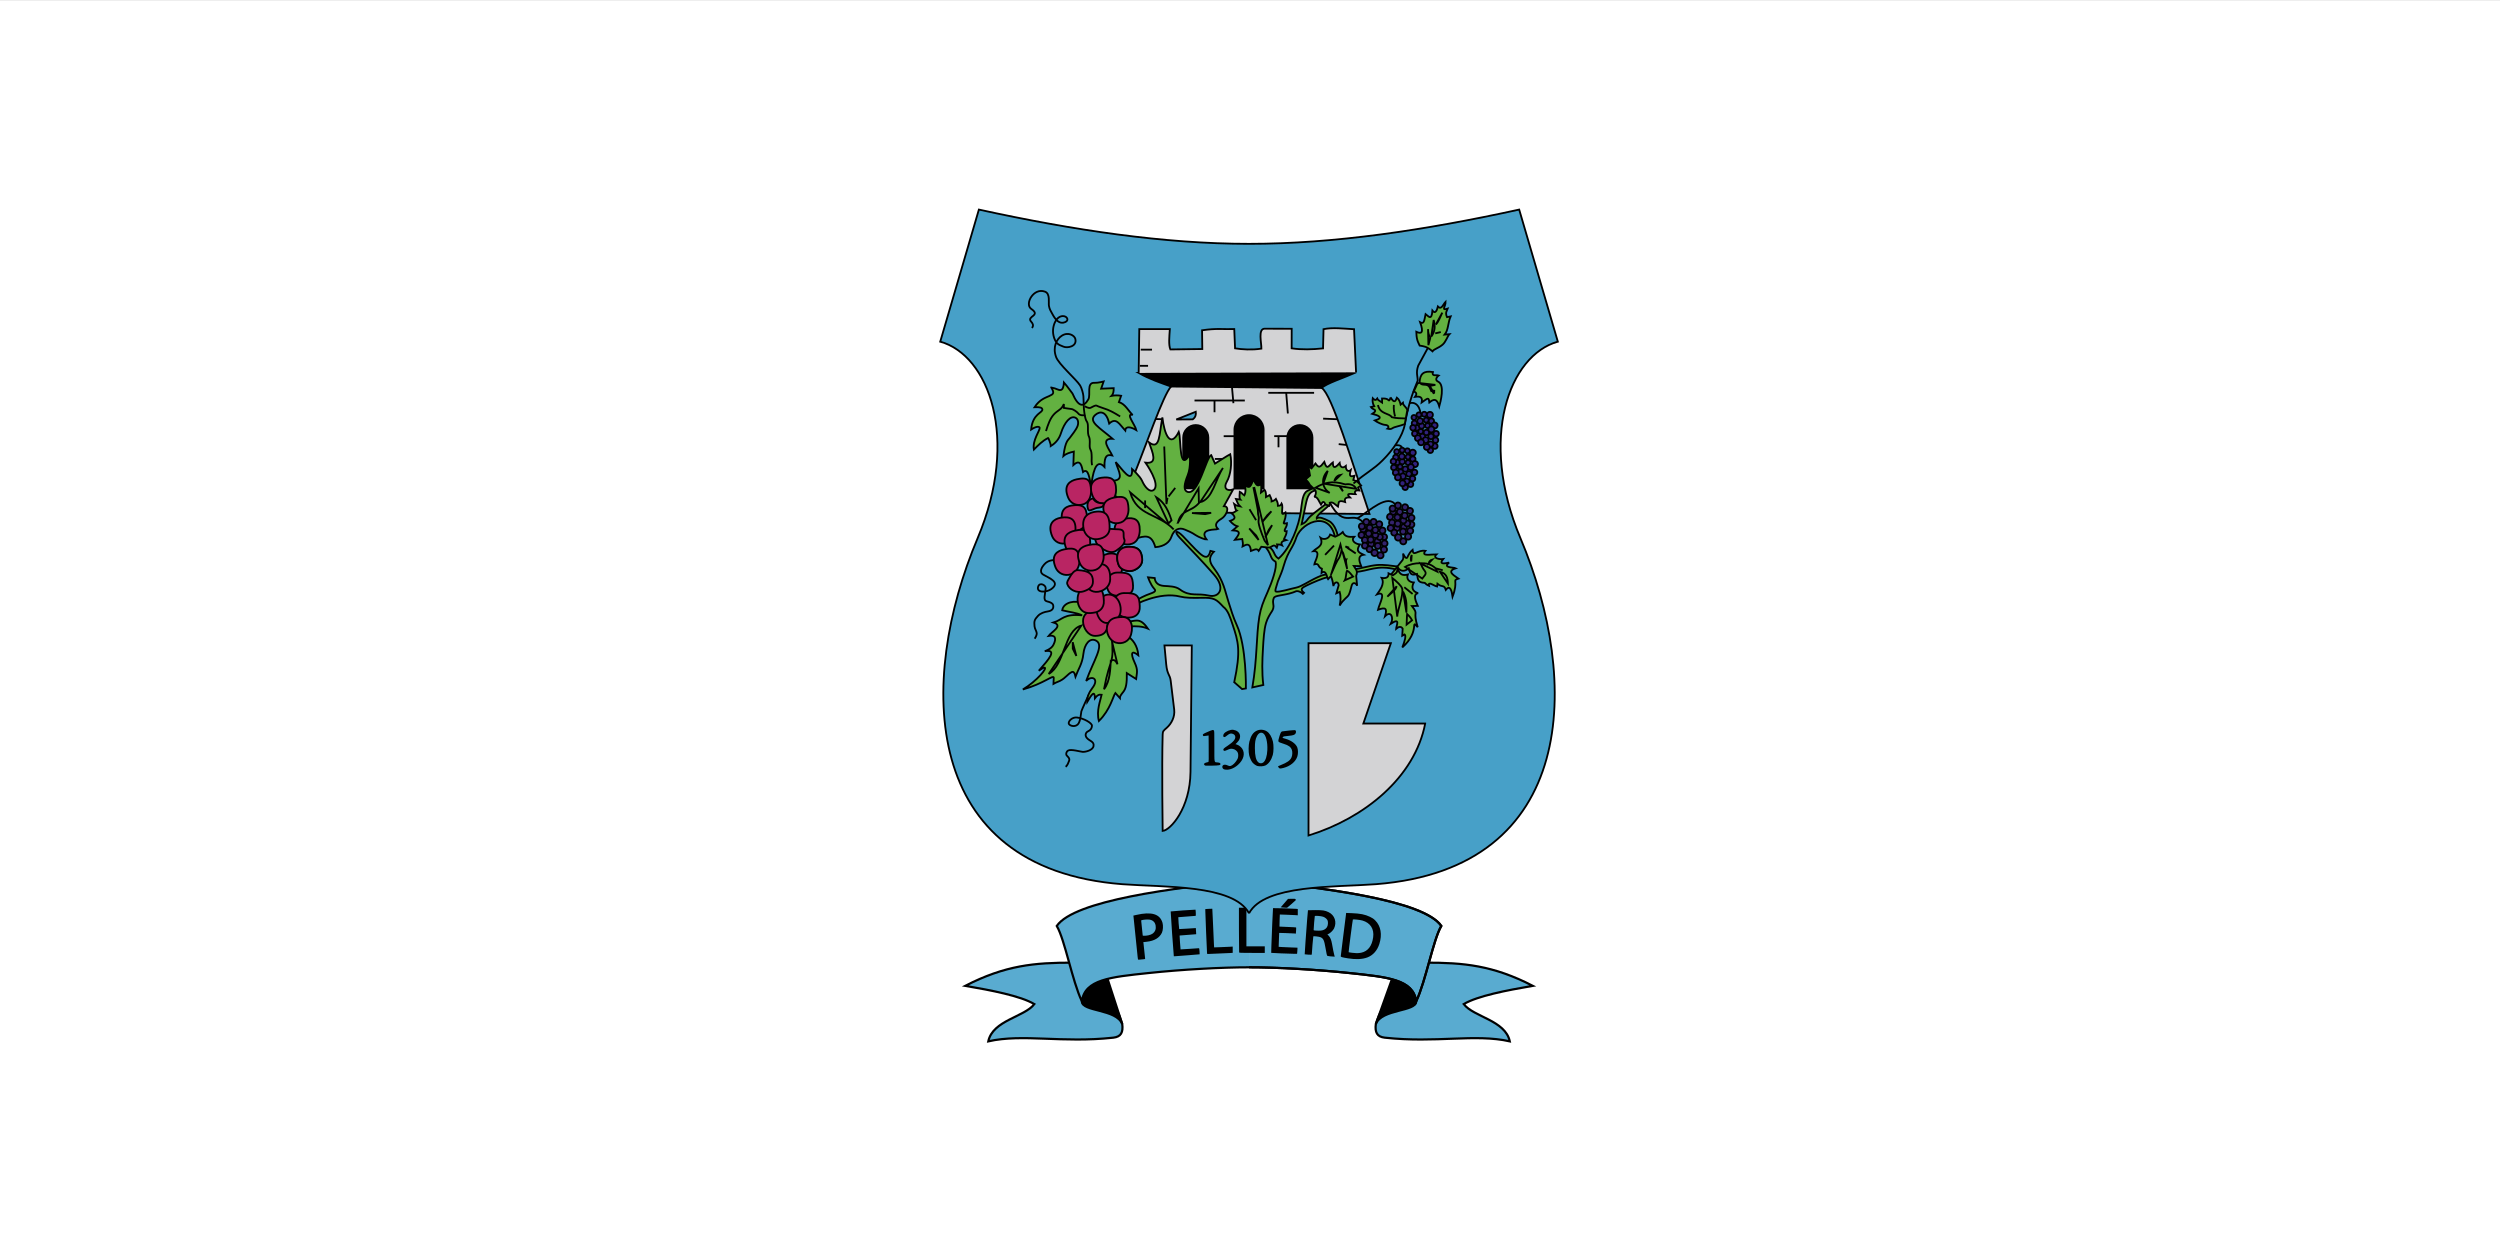 <svg width="1200" height="600" version="1.1" viewBox="0 0 1200 600" xmlns="http://www.w3.org/2000/svg" xmlns:xlink="http://www.w3.org/1999/xlink">
 <rect x="0" y="0" width="1200" height="600" fill="#808080" stroke="none"/>
 <defs>
  <linearGradient id="a">
   <stop style="stop-color:#59abd0" offset="0"/>
   <stop style="stop-color:#59abd0;stop-opacity:0" offset="1"/>
  </linearGradient>
  <linearGradient id="d" x1="-338.258" x2="-276.742" y1="249.1" y2="243.332" gradientTransform="translate(161.556,150.13)" gradientUnits="userSpaceOnUse" xlink:href="#a"/>
  <linearGradient id="c" x1="-338.258" x2="-284.28" y1="249.1" y2="244.975" gradientTransform="translate(161.556,150.13)" gradientUnits="userSpaceOnUse" xlink:href="#a"/>
  <linearGradient id="b" x1="-246.923" x2="-302.568" y1="244.173" y2="239.239" gradientTransform="translate(161.556,150.13)" gradientUnits="userSpaceOnUse" xlink:href="#a"/>
 </defs>
 <g transform="translate(0,-522.52)">
  <g transform="scale(3.78)">
   <g transform="translate(377.765,1.559)">
    <path d="m-377.765 136.691h317.5v158.75h-317.5z" style="fill:#fff;paint-order:fill markers stroke;stroke-linecap:round;stroke-width:27.381"/>
    <g transform="matrix(.467 0 0 .467 -82.099 163.877)">
     <g transform="translate(3.6666677e-7,-47.625)">
      <path d="m-341.356 251.135c-10.512-0.016-18.447 0.72-29.294 6.302 7.135 1.233 14.986 2.729 18.787 4.969-2.724 3.525-11.303 4.383-12.527 10.123 9.52-2.126 19.989 0.527 33.996-0.996 2.135-0.232 2.707-1.498 2.433-3.697-2.011-6.501-3.835-7.079-6.815-12.198" style="fill:#59abd0;font-variation-settings:normal;stop-color:#000000;stroke-width:.6;stroke:#000"/>
      <path d="m-327.96 267.837c-1.583-4.155-10.948-3.32-10.976-6.166l-0.44-5.186 7.376-1.076 4.039 12.427" style="font-variation-settings:normal;stop-color:#000000;stroke-width:.6;stroke:#000"/>
      <path d="m-293.487 228.758c-20.948 2.032-47.486 5.493-52.28 12.388 2.254 3.92 4.163 14.843 6.832 20.525 0.756-5.989 7.792-6.608 18.033-7.703 9.197-0.984 19.977-1.569 27.415-1.569" style="fill:url(#d);font-variation-settings:normal;stop-color:#000000;stroke-width:.6;stroke:#000"/>
      <path d="m-245.618 251.135c10.512-0.016 18.447 0.72 29.294 6.302-7.135 1.233-14.986 2.729-18.787 4.969 2.724 3.525 11.303 4.383 12.527 10.123-9.52-2.126-19.989 0.527-33.996-0.996-2.135-0.232-2.707-1.498-2.433-3.697 2.011-6.501 4.893-7.079 7.873-12.198" style="fill:#59abd0;font-variation-settings:normal;stop-color:#000000;stroke-width:.6;stroke:#000"/>
      <path d="m-259.014 267.837c1.583-4.155 10.948-3.32 10.976-6.166l0.44-5.186-7.034-0.856-4.381 12.208" style="font-variation-settings:normal;stop-color:#000000;stroke-width:.6;stroke:#000"/>
      <path d="m-293.487 228.758c20.948 2.032 47.486 5.493 52.28 12.388-2.254 3.92-4.163 14.843-6.832 20.525-0.756-5.989-7.792-6.608-18.033-7.703-9.197-0.984-19.977-1.569-27.415-1.569" style="fill:url(#c);font-variation-settings:normal;stop-color:#000000;stroke-width:.6;stroke:#000"/>
      <path d="m-293.487 228.758c20.948 2.032 47.486 5.493 52.28 12.388-2.254 3.92-4.163 14.843-6.832 20.525-0.756-5.989-7.792-6.608-18.033-7.703-9.197-0.984-19.977-1.569-27.415-1.569" style="fill:url(#b);font-variation-settings:normal;stop-color:#000000;stroke-width:.6;stroke:#000"/>
      <path d="m-323.692 250.205c-0.024-0.087-0.067-0.406-0.094-0.708-0.096-1.053-1.06-10.459-1.108-10.808l-0.048-0.351 0.787-0.182c4.149-0.96 6.447-0.268 7.141 2.149 0.221 0.771 0.142 2.048-0.167 2.698-0.664 1.396-2.047 2.216-4.129 2.447l-0.924 0.103 0.046 0.3c0.025 0.165 0.123 1.081 0.217 2.036 0.094 0.955 0.191 1.855 0.215 2.001 0.043 0.264 0.042 0.265-0.403 0.316-1.477 0.168-1.484 0.168-1.531 3.4e-4zm2.833-6.503c0.997-0.211 1.599-0.654 1.88-1.382 0.289-0.749 0.106-1.818-0.397-2.321-0.437-0.437-0.924-0.604-1.749-0.601-0.719 3e-3 -1.693 0.154-1.693 0.263 7e-5 0.032 0.095 0.953 0.212 2.047 0.116 1.094 0.211 2.018 0.212 2.053 2.1e-4 0.105 0.934 0.069 1.536-0.059zm54.301 6.263c-1.701-0.278-1.99-0.363-1.99-0.584 2e-5 -0.099 0.303-2.543 0.672-5.43 0.37-2.887 0.699-5.493 0.732-5.791l0.06-0.542 1.448 0.054c2.378 0.088 3.675 0.346 5.034 1 0.703 0.339 0.988 0.534 1.44 0.988 1.524 1.53 1.922 3.839 1.105 6.408-0.563 1.768-1.728 3.075-3.252 3.646-1.368 0.512-3.136 0.597-5.249 0.251zm3.537-1.524c1.849-0.392 2.956-1.809 3.286-4.206 0.312-2.268-0.766-3.941-2.939-4.563-0.622-0.178-2.483-0.376-2.578-0.275-0.067 0.072-1.202 8.835-1.151 8.886 0.076 0.076 1.596 0.266 2.173 0.272 0.349 4e-3 0.893-0.048 1.208-0.115zm-8.405 0.977c-0.349-0.029-0.681-0.082-0.738-0.117-0.151-0.094-0.256-0.522-0.539-2.209-0.345-2.057-0.581-2.553-1.368-2.882-0.353-0.147-1.852-0.328-1.939-0.234-0.044 0.048-0.413 4.451-0.412 4.92 1.7e-4 0.098-0.164 0.109-0.948 0.061-0.521-0.032-0.963-0.073-0.982-0.092-0.019-0.019 0.085-1.627 0.23-3.575 0.145-1.947 0.344-4.626 0.442-5.953 0.098-1.327 0.195-2.432 0.217-2.455 0.022-0.023 0.903-0.041 1.958-0.038 2.133 4e-3 2.64 0.082 3.641 0.56 1.679 0.801 2.321 2.72 1.489 4.446-0.245 0.508-1.074 1.318-1.512 1.476l-0.294 0.106 0.342 0.371c0.463 0.503 0.711 1.101 0.917 2.216 0.095 0.515 0.25 1.353 0.344 1.861 0.094 0.508 0.225 1.08 0.293 1.27l0.122 0.346-0.314-0.013c-0.173-7e-3 -0.599-0.037-0.949-0.067zm-1.613-7.264c0.628-0.321 0.957-0.843 1.005-1.59 0.019-0.293-9e-3 -0.663-0.061-0.822-0.142-0.431-0.66-0.887-1.24-1.092-0.568-0.201-2.177-0.329-2.269-0.181-0.049 0.08-0.308 3.157-0.309 3.68-6e-4 0.225 0.011 0.23 0.613 0.264 1.173 0.066 1.759-1e-3 2.261-0.258zm-40.9 7.244c-0.056-0.16-0.894-12.149-0.851-12.187 0.062-0.057 6.697-0.536 6.739-0.487 0.076 0.088 0.134 1.681 0.061 1.681-0.313 0-4.705 0.347-4.732 0.373-0.044 0.044 0.193 3.172 0.244 3.223 0.022 0.022 1.045-0.035 2.274-0.125 1.229-0.09 2.241-0.156 2.249-0.146 0.025 0.034 0.126 1.67 0.103 1.671-0.49 0.023-4.498 0.34-4.515 0.357-0.026 0.026 0.23 3.732 0.261 3.773 0.01 0.013 1.075-0.053 2.366-0.148 1.291-0.095 2.434-0.173 2.541-0.173 0.184 0 0.196 0.041 0.254 0.81 0.033 0.446 0.046 0.825 0.028 0.843s-1.365 0.129-2.993 0.246c-1.628 0.117-3.198 0.236-3.489 0.264-0.291 0.028-0.534 0.039-0.539 0.023zm9.034-0.862c-0.044-0.292-0.477-10.835-0.474-11.538l2e-3 -0.434 0.938-0.061c0.516-0.033 0.95-0.048 0.965-0.032 0.015 0.016 0.107 1.972 0.206 4.347 0.098 2.375 0.203 4.733 0.232 5.241l0.054 0.923 1.66-0.056c0.913-0.031 2.051-0.08 2.528-0.11l0.868-0.053v1.701l-0.656 0.05c-0.361 0.028-1.78 0.089-3.154 0.138-1.374 0.048-2.64 0.102-2.813 0.12-0.297 0.03-0.318 0.017-0.355-0.235zm20.035 0.071c-1.41-0.057-2.575-0.119-2.589-0.136-0.013-0.018 8e-3 -0.851 0.047-1.852 0.039-1.001 0.145-3.72 0.235-6.042 0.09-2.322 0.184-4.243 0.21-4.268 0.052-0.052 6.025 0.134 6.461 0.2l0.275 0.042v1.708l-0.741-0.052c-0.407-0.029-1.506-0.077-2.442-0.107l-1.701-0.055-0.059 1.632c-0.032 0.898-0.048 1.641-0.035 1.653 0.013 0.011 1.023 0.056 2.244 0.099 1.221 0.043 2.245 0.103 2.275 0.133 0.03 0.03 0.027 0.421-6e-3 0.87l-0.061 0.815-0.394-0.046c-0.217-0.025-1.236-0.071-2.266-0.101l-1.872-0.055-0.054 1.301c-0.03 0.715-0.061 1.567-0.069 1.893l-0.015 0.593 0.883 0.056c0.486 0.031 1.635 0.083 2.555 0.115l1.672 0.059v0.317c0 0.174-0.025 0.551-0.054 0.837l-0.054 0.52-0.94-0.012c-0.517-7e-3 -2.094-0.059-3.505-0.116zm-11.31-0.254c-0.027-0.07-0.051-2.833-0.052-6.138l-3e-3 -6.01h2.034v10.499h4.995v1.778h-3.462c-3.013 0-3.469-0.017-3.511-0.128zm11.703-12.225-0.393-0.05 0.991-1.143 0.991-1.143 0.968-0.024c0.836-0.021 0.982-4e-3 1.075 0.122 0.059 0.08 0.107 0.175 0.107 0.21 0 0.035-0.54 0.523-1.201 1.084l-1.201 1.02-0.471-0.013c-0.259-7e-3 -0.648-0.036-0.864-0.064z" style="stroke-width:1"/>
     </g>
     <path d="m-293.487 190.091c4.211-7.9 23.418-7.057 34.465-7.914 54.877-4.256 55.787-55.134 39.336-94.085-11.464-27.143-3.048-49.766 10.166-53.442l-10.509-35.915c-25.637 5.611-50.33 9.317-73.458 9.317-23.128 0-47.821-3.706-73.458-9.317l-10.509 35.915c13.214 3.675 21.63 26.298 10.166 53.442-16.451 38.951-15.541 89.83 39.336 94.085 11.047 0.857 30.255 0.014 34.465 7.914" style="fill:#47a0c8;font-variation-settings:normal;stop-color:#000000;stroke-width:.5;stroke:#000"/>
     <circle cx="11.468" cy="-54.704" r="0" style="-inkscape-stroke:none;fill:none;font-variation-settings:normal;stop-color:#000000;stroke-width:.211;stroke:#f0f"/>
     <circle cx="11.468" cy="-54.704" r="0" style="-inkscape-stroke:none;fill:none;font-variation-settings:normal;stop-color:#000000;stroke-width:.211;stroke:#f0f"/>
     <circle cx="11.468" cy="-54.704" r="0" style="-inkscape-stroke:none;fill:none;font-variation-settings:normal;stop-color:#000000;stroke-width:.211;stroke:#f0f"/>
     <circle cx="11.468" cy="-54.704" r="0" style="-inkscape-stroke:none;fill:none;font-variation-settings:normal;stop-color:#000000;stroke-width:.211;stroke:#f0f"/>
     <circle cx="16.759" cy="-54.704" r="0" style="-inkscape-stroke:none;fill:none;font-variation-settings:normal;stop-color:#000000;stroke-width:.211;stroke:#f0f"/>
     <circle cx="11.468" cy="-54.704" r="0" style="-inkscape-stroke:none;fill:none;font-variation-settings:normal;stop-color:#000000;stroke-width:.211;stroke:#f0f"/>
     <circle cx="11.468" cy="-54.704" r="0" style="-inkscape-stroke:none;fill:none;font-variation-settings:normal;stop-color:#000000;stroke-width:.211;stroke:#f0f"/>
     <path d="m-300.189 150.967c-0.51-0.135-0.726-0.701-0.414-1.086 0.214-0.264 0.78-0.272 1.266-0.017 0.641 0.336 1.045 0.233 1.762-0.452 0.397-0.379 0.831-0.995 1.02-1.447 0.156-0.374 0.174-1.075 0.037-1.489-0.158-0.479-0.742-0.959-1.31-1.077-0.572-0.119-0.832-0.072-1.636 0.297-0.672 0.308-0.914 0.303-0.995-0.02-0.073-0.29 0.068-0.429 1.182-1.168 1.52-1.008 2.14-1.749 2.046-2.448-0.055-0.411-0.327-0.679-0.826-0.813-0.462-0.124-0.774-0.012-1.428 0.513-0.522 0.419-0.634 0.465-0.886 0.369-0.198-0.076-0.167-0.553 0.057-0.877 0.419-0.607 1.797-1.18 2.546-1.059 1.967 0.318 2.47 2.098 0.995 3.518l-0.403 0.388 0.371 0.11c0.504 0.149 1.143 0.638 1.454 1.113 0.863 1.318 0.406 3.038-1.176 4.433-1.164 1.027-2.588 1.498-3.662 1.213zm14.987-0.295c-0.135-0.035-0.453-0.511-0.386-0.577 0.015-0.015 0.324-0.145 0.687-0.289 1.806-0.717 2.59-1.274 2.957-2.101 0.255-0.575 0.301-1.497 0.103-2.049-0.287-0.799-0.889-1.243-2.238-1.654-0.814-0.248-1.289-0.448-1.372-0.577-0.126-0.198-0.065-0.581 0.243-1.523 0.341-1.043 0.444-1.214 0.778-1.284 0.543-0.113 3.29-0.377 3.46-0.332 0.261 0.069 0.338 0.514 0.152 0.875-0.208 0.403-0.671 0.568-1.906 0.679-1.266 0.114-1.386 0.14-1.566 0.339-0.172 0.19-0.131 0.218 0.656 0.436 1.603 0.444 2.894 1.386 3.267 2.383 0.238 0.637 0.249 1.695 0.026 2.411-0.455 1.461-1.914 2.675-3.791 3.155-0.652 0.167-0.791 0.181-1.07 0.108zm-6.057-0.655c-0.422-0.136-1.042-0.595-1.348-0.997-0.307-0.403-0.682-1.254-0.843-1.91-0.221-0.902-0.196-2.738 0.051-3.695 0.416-1.616 1.017-2.509 2.004-2.977 0.853-0.405 1.932-0.337 2.74 0.174 0.748 0.472 1.342 1.473 1.669 2.811 0.222 0.909 0.202 2.764-0.039 3.609-0.396 1.389-1.123 2.425-2.007 2.858-0.516 0.253-1.643 0.318-2.227 0.129zm1.629-0.927c0.635-0.485 1.043-1.72 1.12-3.397 0.101-2.181-0.391-4.106-1.166-4.564-0.6-0.354-1.241-0.047-1.664 0.796-0.431 0.86-0.557 1.598-0.555 3.26 2e-3 2.089 0.293 3.294 0.929 3.853 0.379 0.332 0.939 0.354 1.335 0.052zm-15.943 0.72c-0.099-0.099-0.18-0.217-0.18-0.262 0-0.172 0.379-0.422 0.718-0.473 0.195-0.029 0.407-0.086 0.471-0.125 0.129-0.08 0.139-0.546 0.102-4.772l-0.021-2.445-0.36 0.057c-1.03 0.164-1.058 0.163-1.155-0.019-0.051-0.095-0.068-0.237-0.038-0.315 0.055-0.144 0.832-0.533 1.953-0.979 0.711-0.282 0.778-0.291 1.003-0.127 0.159 0.116 0.164 0.26 0.164 4.282 0 4.752-0.075 4.34 0.808 4.432 0.644 0.067 0.843 0.172 0.843 0.441 0 0.336-0.304 0.394-2.296 0.44-1.783 0.041-1.835 0.037-2.011-0.138z" style="stroke-width:1"/>
     <path d="m-245.588 138.491h-16.816l7.48-21.846h-22.391v52.288c15.21-4.701 28.881-15.771 31.727-30.442z" style="fill:#d3d3d5;font-variation-settings:normal;stop-color:#000000;stroke-width:.5;stroke:#000"/>
     <path d="m-316.488 117.248h7.435l-0.349 34.377c-0.101 9.95-5.457 15.872-7.572 16.071 0 0-0.252-17.455 0-26.177 0.028-0.973 0.199-1.062 1.109-1.864 1.299-1.145 2.262-3.026 2.031-4.938l-0.948-7.841c-0.216-1.784-0.952-1.571-1.229-4.535z" style="fill:#d3d3d5;font-variation-settings:normal;stop-color:#000000;stroke-width:.5;stroke:#000"/>
     <g transform="translate(-306.917)">
      <path d="m-6.67 45.872-1.101 0.981c-2.094 2.166-6.97 16.451-10.325 24.686 0 0 1.337 9.269 1.732 9.362 0.395 0.093 62.552 0.599 62.552 0.599-4.789-14.184-10.282-32.587-12.981-34.252l-2.955-2.286" style="fill:#d3d3d5;font-variation-settings:normal;stop-color:#000000;stroke-width:.5;stroke:#000"/>
      <path d="m-16.58 43.15c3.005 1.722 5.993 2.687 8.809 3.703l40.978 0.395c1.055-1.178 6.243-2.849 9.326-4.256z" style="font-variation-settings:normal;stop-color:#000000;stroke-width:.5;stroke:#000"/>
      <path d="m-16.58 43.15 0.168-11.917c2.819 0.012 5.556 0.004 8.308 0-0.13 2.053-0.378 4.245 0.142 5.533l8.682-0.112-0.062-5.093c4.003-0.597 5.801-0.241 8.753-0.33l0.218 5.24c1.885 0.293 4.512 0.484 7.161 0.079 0.04-1.515-0.976-5.382 0.864-5.426l7.374 0.024-0.015 5.321c2.785 0.399 5.647 0.31 8.542 0.014l0.129-5.232c2.471-0.51 5.451-0.136 8.302 0.015l0.548 11.727" style="fill:#d3d3d5;font-variation-settings:normal;stop-color:#000000;stroke-width:.5;stroke:#000"/>
      <path d="m33.58 55.583 3.911 0.164" style="fill:none;font-variation-settings:normal;stop-color:#000000;stroke-width:.5;stroke:#000"/>
      <path d="m37.812 62.514 2.158 0.228" style="fill:none;font-variation-settings:normal;stop-color:#000000;stroke-width:.5;stroke:#000"/>
      <path d="m8.794 47.012 0.388 4.367" style="fill:none;font-variation-settings:normal;stop-color:#000000;stroke-width:.5;stroke:#000"/>
      <path d="m-1.396 50.653h13.676" style="fill:none;font-variation-settings:normal;stop-color:#000000;stroke-width:.5;stroke:#000"/>
      <path d="m4.043 50.653v3.191" style="fill:none;font-variation-settings:normal;stop-color:#000000;stroke-width:.5;stroke:#000"/>
      <path d="m-11.976 55.685 1.735 0.055" style="fill:none;font-variation-settings:normal;stop-color:#000000;stroke-width:.5;stroke:#000"/>
      <path d="m-6.352 55.814 5.306-2.102c0.091 0.765-0.045 1.484-0.839 2.069z" style="fill:#47a0c8;font-variation-settings:normal;stop-color:#000000;stroke-width:.5;stroke:#000"/>
      <path d="m6.539 60.355h4.711" style="fill:none;font-variation-settings:normal;stop-color:#000000;stroke-width:.5;stroke:#000"/>
      <path d="m4.136 66.545h3.651" style="fill:none;font-variation-settings:normal;stop-color:#000000;stroke-width:.5;stroke:#000"/>
      <path d="m20.27 60.342h6.017" style="fill:none;font-variation-settings:normal;stop-color:#000000;stroke-width:.5;stroke:#000"/>
      <path d="m21.441 60.342v3.034" style="fill:none;font-variation-settings:normal;stop-color:#000000;stroke-width:.5;stroke:#000"/>
      <path d="m18.663 48.563h12.458" style="fill:none;font-variation-settings:normal;stop-color:#000000;stroke-width:.5;stroke:#000"/>
      <path d="m23.535 48.563 0.452 5.618" style="fill:none;font-variation-settings:normal;stop-color:#000000;stroke-width:.5;stroke:#000"/>
      <path d="m-16.257 41.221h2.23" style="fill:none;font-variation-settings:normal;stop-color:#000000;stroke-width:.5;stroke:#000"/>
      <path d="m-16.014 36.822h3.063" style="fill:none;font-variation-settings:normal;stop-color:#000000;stroke-width:.5;stroke:#000"/>
      <path d="m9.466 74.591v-15.997c0-2.196 1.768-3.963 3.963-3.963 2.196 0 3.963 1.768 3.963 3.963v15.997z" style="fill-rule:evenodd;stop-color:#000000;stroke-width:.5;stroke:#000"/>
      <path d="m-4.474 74.54v-13.794c0-1.893 1.524-3.418 3.418-3.418 1.893 0 3.418 1.524 3.418 3.418v13.794z" style="fill-rule:evenodd;stop-color:#000000;stroke-width:.5;stroke:#000"/>
      <path d="m30.672 74.54v-13.794c0-1.893-1.524-3.418-3.418-3.418-1.893 0-3.418 1.524-3.418 3.418v13.794z" style="fill-rule:evenodd;stop-color:#000000;stroke-width:.5;stroke:#000"/>
     </g>
     <g transform="translate(-174.625)">
      <path d="m-172.647 47.11c0.946 1.552 0.593 1.789-0.543 2.325-1.015 0.479-2.581 0.89-3.995 3.037 1.499-0.062 2.013 0.122 2.116 0.579 0.214 0.95-2.647 1.087-3.047 5.497 1.526-1.002 2.29-0.829 2.33-0.451 0.081 0.759-2.025 3.349-1.581 5.907 1.175-1.186 2.334-2.393 3.845-3.137 0-0.292 0.777 1.509 0.754 2.18 1.564-0.974 2.331-2.158 2.778-3.555 0.904-2.829 2.593-4.937 4.023-4.105 0.642 0.374 0.797 1.357 0.474 2.219-0.409 1.092-1.552 2.402-2.092 3.181-0.48 0.692-1.187 0.726-1.759 4.971 0.746-0.676 1.773-0.957 2.836-1.211l-0.126 3.667c1.967-1.796 2.261 0.273 2.632 1.884 1.583-1.301 1.714 2.209 2.217 3.581 0.419-2.531 1.077-7.688 3.608-4.98-0.048-3.252 0.825-3.376 2.125-3.098-0.768-1.641-3.395-4.661 0.091-4.54-3.466-2.995-6.759-4.679-4.731-6.467 1.352-1.192 3.04-1.035 3.814 2.317 1.917-1.744 2.71 0.13 4.346 1.912 0.106-1.316 1.588-0.979 3.036-0.113-0.347-1.414-3.052-4.731-1.007-4.114-1.193-1.146-2.015-3-3.742-3.506l0.598-1.726c-0.865-0.135-1.731-0.148-2.596 0.022 0.491-0.514 0.591-1.283 0.577-2.088l-3.413 0.145 0.672-1.957s-1.604 0.413-2.461 0.357c-2.296-0.149-0.977 3.254-1.698 4.511-1.234 2.15-2.677 2.175-4.308-1.61-0.679-0.853-1.262-1.767-2.317-2.984-0.075 1.151-0.326 1.92-0.852 2.03-0.667 0.139-1.096-0.41-2.604-0.682z" style="fill:#63b141;font-variation-settings:normal;stop-color:#000000;stroke-width:.5;stroke:#000"/>
      <path d="m-161.545 68.245s-0.134-0.818-0.122-1.109c0.057-1.388-0.012-2.43-0.146-2.729-0.323-0.721-0.349-0.759-0.381-1.397-0.032-0.638 0.164-1.603-0.149-2.426-0.179-0.47-0.205-0.362-0.285-0.987-0.116-0.91 0.088-2.167-0.191-2.92-0.181-0.488-0.295-0.362-0.505-1.091-0.232-0.803-0.409-2.249-0.442-2.622-0.033-0.373-0.105-2.849-0.135-3.488-0.03-0.639-0.491-2.297-0.894-2.918-1.128-1.733-5.81-5.749-6.531-7.731-0.998-2.745 0.16-4.872 1.518-5.766 1.791-1.178 3.468-0.068 3.699 0.796 0.584 2.181-2.257 2.603-3.22 2.15-0.964-0.452-1.893-0.492-2.523-2.364-0.523-1.552-0.335-3.01 0.173-4.176 0.687-1.576 1.967-2.057 2.888-1.614 0.486 0.234 0.963 1.031-0.087 1.492-1.526 0.669-2.611-0.651-3.389-2.086-0.534-0.985-0.835-1.367-1.009-2.364-0.151-0.863 0.401-3.28-1.059-3.834-3.106-1.177-5.539 3.298-3.832 4.614 0.69 0.531 1.608 1.142 0.653 1.906-0.551 0.441-1.289 0.891-0.607 1.622 0.392 0.421 0.816 1.057 0.223 1.724" style="fill:none;font-variation-settings:normal;stop-color:#000000;stroke-width:.5;stroke:#000"/>
      <path d="m-163.46 54.546c-0.189 0.246-1.443 0.18-1.785-0.314-0.337-0.487-1.489-1.246-1.905-1.265-0.417-0.02-2.063-0.302-2.063-0.302l2e-3 -1.062s-0.24 0.716-0.852 1.29c-0.612 0.575-1.657 0.987-2.567 2.484-0.8 1.316-1.436 3.583-1.436 3.583" style="fill:none;font-variation-settings:normal;stop-color:#000000;stroke-width:.5;stroke:#000"/>
      <path d="m-163.538 52.22s1.044 0.63 1.556 0.43c0.512-0.2 1.314-0.818 1.716-0.584 0.402 0.234 1.681 0.621 2.944 1.089 1.263 0.469 3.409 1.84 3.409 1.84" style="fill:none;font-variation-settings:normal;stop-color:#000000;stroke-width:.5;stroke:#000"/>
     </g>
     <g transform="translate(-164.042)">
      <path d="m-160.445 88.237c2.738-0.771 4.44-1.396 5.522 2.298 2.618-0.207 3.887-1.462 4.361-2.804 0.725-2.05 2.114-2.662 3.67-1.974 0.89 0.394 1.753 0.689 2.96 1.519 0.817 0.562 2.691 1.241 2.963 1.205-2.315-3.12 2.587-2.625 3.106-2.87-1.16-1.144-0.373-2.035 0.932-2.822 1.334-0.805 2.423-3.365 0.658-3.41l2.515-4.55c-1.81 0.611-2.718-0.43-1.721-2.134 1.028-1.757 1.462-5.038 0.927-7.441-0.867 0.442-2.614 1.6-4.146 2.555l-1.039-2.317c-1.36 0.541-3.525 11.3-6.565 9.949-1.01-0.449-0.793-2.079 0.175-4.463 0.937-2.307 0.561-5.627 0.561-5.627-3.002 5.055-2.279-4.056-2.977-6.177-2.346 4.612-3.925 0.629-4.469-3.921-0.885 4.645-0.61 9.005-3.625 6.8 1.003 2.903 2.46 5.907-0.956 5.505 0 0 4.23 5.967 2.197 7.432-1.067 0.769-2.432-0.88-3.13-2.495-0.55-1.274-2.716-3.202-2.716-3.202 0.186 4.555-2.927-0.308-4.465-1.898 0.82 2.702 2.587 5.11-1.169 5.074l0.402 3.444 2.381 2.297" style="fill:#63b141;font-variation-settings:normal;stop-color:#000000;stroke-width:.5;stroke:#000"/>
      <path d="m-152.504 63.156 0.603 15.663 0.285-1.708" style="fill:none;font-variation-settings:normal;stop-color:#000000;stroke-width:.5;stroke:#000"/>
      <path d="m-151.333 76.748 1.824-2.332" style="fill:none;font-variation-settings:normal;stop-color:#000000;stroke-width:.5;stroke:#000"/>
      <path d="m-149.944 85.701c-4.139-4.411-9.972-3.51-11.83-10.09l10.213 8.665 1.047-1.044c-1.247-3.943-2.689-5.327-4.164-6.291l3.298 7.062" style="fill:none;font-variation-settings:normal;stop-color:#000000;stroke-width:.5;stroke:#000"/>
      <path d="m-157.696 77.824-0.018 2.085" style="fill:none;font-variation-settings:normal;stop-color:#000000;stroke-width:.5;stroke:#000"/>
      <path d="m-148.777 83.881 5.607-9.352 0.092 4.018c-2.223 2.533-4.809 1.642-5.699 5.334z" style="fill:none;font-variation-settings:normal;stop-color:#000000;stroke-width:.5;stroke:#000"/>
      <path d="m-144.961 81.256 5.22-0.061-1.627 0.355z" style="fill:none;font-variation-settings:normal;stop-color:#000000;stroke-width:.5;stroke:#000"/>
      <path d="m-136.536 68.991c-2.063 3.127-2.784 8.516-6.22 9.33z" style="fill:none;font-variation-settings:normal;stop-color:#000000;stroke-width:.5;stroke:#000"/>
     </g>
     <path d="m-297.512 127.25 2.132 1.869 1.038-0.174s0.196-11.444-2.483-17.236c-0.96-2.075-1.599-4.286-2.3-6.463-0.952-2.955-1.205-5.319-3.765-8.797-0.901-1.224-2.068-2.753-0.171-4.675l-0.92-0.23c-0.554 2.276-1.628 1.827-2.986 0.616-1.435-1.28-3.526-3.656-4.523-4.652-1.836-1.836-2.47-1.263-0.813 0.493 3.104 3.29 5.995 6.216 9.3 9.998 3.294 3.769 1.335 6.292-1.317 5.718-1.686-0.365-2.697-0.312-4.045-0.348-1.273-0.033-2.623-0.347-3.925-1.336-1.186-0.901-2.926-0.863-4.299-0.958-1.746-0.12-2.466-1.044-2.558-2.152l-1.804-0.189s0.679 1.99 1.62 3.033c0.397 0.441 0.695 0.821-0.893 1.365-1.69 0.578-3.082 1.359-4.527 2.14l0.042 1.085c-0.075-0.079 6.916-3.822 12.485-2.387 1.422 0.367 3.55 0.394 5.633 0.336 3.691-0.103 4.182 0.385 6.11 2.452 1.289 0.955 1.868 2.892 2.505 4.777 1.602 4.741 2.286 7.188 0.464 15.716z" style="fill:#63b141;font-variation-settings:normal;stop-color:#000000;stroke-width:.5;stroke:#000"/>
     <path d="m-337.064 130.664s-1.929 4.114-2.023 4.527c-0.094 0.413-0.218 2.894-1.003 3.579-0.957 0.834-2.341 0.211-2.425-0.29-0.108-0.645 0.933-1.784 2.247-1.632 1.822 0.212 4.121 1.507 4.071 2.252-0.047 0.707-0.336 1.16-1.108 1.529-0.538 0.258-0.889 1.005-0.329 1.724 0.723 0.928 2.153 0.996 1.854 2.316-0.255 1.128-2.21 1.56-2.93 1.524-0.522-0.026-3.226-0.813-3.977-0.355-0.553 0.337-0.577 0.978-0.435 1.251 0.142 0.273 0.98 0.775 0.729 1.476-0.157 0.438-0.451 1.326-0.969 1.681" style="fill:none;font-variation-settings:normal;stop-color:#000000;stroke-width:.5;stroke:#000"/>
     <g transform="translate(-169.333)">
      <path d="m-169.41 105.847c-1.894-1.02-5.203-0.398-5.547 1.848 1.809 0.456 4.015 0.674 5.417 1.373-5.098-0.507-5.326 1.229-7.772 1.953 2.737 0.837-0.528 2.548-1.351 3.629 1.845-0.31 2.218 0.634 1.316 2.44-0.613 1.226-2.367 1.726-2.367 1.726 3.598-0.585 1.098 2.244-1.606 5.31 0.817-0.539 1.173-0.794 1.452-0.836 1.217-0.183-2.03 3.708-5.792 5.932 5.642-1.56 8.273-4.071 8.406-3.216l-0.078 1.698c0.917-0.526 1.163-0.505 1.765-0.812 1.65-0.841 2.04-1.855 3.24-2.41 0.365-0.169 0.734 0.082 0.988 1.224 0.771-2.066 1.844-3.415 2.141-6.161 0.284-2.622 1.738-4.546 3.487-3.579 2.239 1.238-0.706 5.357-2.735 10.949 1.57-1.67 3.652-0.58 1.67 1.943-0.867 1.103-1.49 2.587-1.394 3.775 1.314-2.241 2.044-3.197 2.119-1.045 0.565-0.759 1.1-1.057 1.819-0.943-0.33 1.579-1.494 4.377-0.751 7.158 3.114-3.052 3.876-6.804 4.478-7.624l1.218 1.372c-7e-3 -0.483 0.475-1.099 0.933-1.661 0.768-0.942 1.011-2.347 0.971-5.113l2.525 1.604c0.213-1.839 0.562-2.384-0.42-4.507-1.162-2.511-0.845-3.448 1.025-1.95-0.257-2.749-1.547-4.273-2.955-5.228l0.471-2.573c1.831-0.189 3.55-0.083 5.071 0.546-2.427-3.508-3.535-1.653-5.859-2.001" style="fill:#63b141;font-variation-settings:normal;stop-color:#000000;stroke-width:.5;stroke:#000"/>
      <path d="m-169.748 111.843c-4.748 1.364-4.44 10.646-8.875 13.159z" style="fill:none;font-variation-settings:normal;stop-color:#000000;stroke-width:.5;stroke:#000"/>
      <path d="m-172.097 116.358 0.988 3.755-0.968-1.967z" style="fill:none;font-variation-settings:normal;stop-color:#000000;stroke-width:.5;stroke:#000"/>
      <path d="m-161.866 114.272 1.941 8.102c-0.883-1.94-1.714-0.831-1.829-0.897-0.117 1.968-0.137 5.523-1.832 7.684 1.727-9.308 2.831-6.216 2.06-14.535" style="fill:none;font-variation-settings:normal;stop-color:#000000;stroke-width:.5;stroke:#000"/>
     </g>
     <path d="m-345.544 93.974c-1.043 0.105-2.497-0.078-3.659 1.284-0.472 0.553-1.54 1.972-0.205 2.758 1.69 0.996 4.709 2.048 2.157 3.908-1.343 0.979-4.209 1.061-3.558-0.73 0.431-1.185 2.116-0.356 2.031 0.559-0.169 1.815-0.798 3.261 0.368 3.525 1.385 0.315 1.689 0.789 1.707 1.267 0.018 0.478-0.114 1.258-1.488 1.458-0.93 0.135-1.991 0.466-2.68 1.206-0.995 1.068-1.077 1.447-0.941 2.862 0.064 0.668 0.55 1.291 0.597 1.836 0.025 0.289-0.078 0.793-0.556 1.511" style="fill:none;font-variation-settings:normal;stop-color:#000000;stroke-width:.5;stroke:#000"/>
     <g transform="translate(-158.75)">
      <path d="m-164.447 85.863c7.8e-4 -2.799-1.356-3.552-4.045-3.082-1.805 0.315-3.739 1.609-2.297 5.065 0.591 1.415 2.264 2.434 4.266 1.745 1.536-0.529 2.076-2.282 2.076-3.727z" style="fill:#b92563;font-variation-settings:normal;stop-color:#000000;stroke-width:.5;stroke:#000"/>
      <path d="m-170.882 74.952c-0.018-3.066-1.425-3.657-4.045-3.293-1.815 0.253-3.739 1.609-2.297 5.065 0.591 1.415 2.194 2.434 4.196 1.745 1.536-0.529 2.155-2.072 2.146-3.517z" style="fill:#b92563;font-variation-settings:normal;stop-color:#000000;stroke-width:.5;stroke:#000"/>
      <path d="m-177.7 75.116c-0.131-2.644-0.625-3.758-3.905-3.035-1.79 0.394-3.739 1.562-2.297 5.018 0.591 1.415 2.194 2.434 4.196 1.745 1.536-0.529 2.077-2.284 2.006-3.727z" style="fill:#b92563;font-variation-settings:normal;stop-color:#000000;stroke-width:.5;stroke:#000"/>
      <path d="m-177.137 77.277c-2.151 0.361-1.553 3.069-1.134 3.238 0.417 0.168 1.669-0.611 2.17-0.655 0.5-0.044 1.179-0.156 1.521-0.38 0.235-0.155 0.559-0.927 0.12-0.899-0.744 0.047-2.107-0.1-2.676-1.303z" style="fill:#b92563;font-variation-settings:normal;stop-color:#000000;stroke-width:.5;stroke:#000"/>
      <path d="m-167.505 80.042c-0.131-2.644-0.766-3.688-4.045-2.965-1.79 0.394-3.739 1.492-2.297 4.948 0.591 1.415 2.264 2.481 4.266 1.791 1.536-0.529 2.147-2.331 2.076-3.774z" style="fill:#b92563;font-variation-settings:normal;stop-color:#000000;stroke-width:.5;stroke:#000"/>
      <path d="m-178.709 82.877c-0.285-2.247-0.218-4.034-3.576-3.75-1.826 0.154-3.975 0.789-3.247 4.463 0.298 1.504 1.667 2.821 3.766 2.542 1.611-0.214 3.238-1.822 3.056-3.255z" style="fill:#b92563;font-variation-settings:normal;stop-color:#000000;stroke-width:.5;stroke:#000"/>
      <path d="m-168.657 88.395c-0.353-0.808-0.027-1.589-0.301-2.153-0.384-0.79-1.514-0.463-3.955-0.712-1.823-0.186-4.8 0.367-3.349 3.819 0.354 0.843 3.419 3.442 5.318 2.189 1.356-0.895 2.733-2.12 2.287-3.143z" style="fill:#b92563;font-variation-settings:normal;stop-color:#000000;stroke-width:.5;stroke:#000"/>
      <path d="m-181.933 85.919c0.182-3.006-1.372-3.835-4.022-3.386-1.807 0.306-3.739 1.609-2.297 5.065 0.591 1.415 2.194 2.434 4.196 1.745 1.536-0.529 2.035-1.981 2.123-3.423z" style="fill:#b92563;font-variation-settings:normal;stop-color:#000000;stroke-width:.5;stroke:#000"/>
      <path d="m-177.925 89.015c-0.131-2.644-0.906-3.688-4.186-2.965-1.79 0.394-3.739 1.492-2.297 4.948 0.591 1.415 2.264 2.481 4.266 1.791 1.536-0.529 2.288-2.331 2.216-3.774z" style="fill:#b92563;font-variation-settings:normal;stop-color:#000000;stroke-width:.5;stroke:#000"/>
      <path d="m-180.843 94.105c-0.131-2.644-0.906-3.688-4.186-2.965-1.79 0.394-3.739 1.492-2.297 4.948 0.591 1.415 2.264 2.481 4.266 1.791 1.536-0.529 2.288-2.331 2.216-3.774z" style="fill:#b92563;font-variation-settings:normal;stop-color:#000000;stroke-width:.5;stroke:#000"/>
      <path d="m-173.17 110.999c0 1.865-0.468 3.633-3.413 3.658-1.898 0.016-3.296-2.167-3.296-4.032s1.468-2.91 3.366-2.91 3.343 1.419 3.343 3.284z" style="fill-rule:evenodd;fill:#b92563;stop-color:#000000;stroke-width:.5;stroke:#000"/>
      <path d="m-169.084 95.528c0.099-2.052-1.518-3.779-4.186-3.152-1.784 0.419-3.739 1.679-2.297 5.135 0.591 1.415 2.264 2.481 4.266 1.791 1.536-0.529 2.147-2.331 2.216-3.774z" style="fill:#b92563;font-variation-settings:normal;stop-color:#000000;stroke-width:.5;stroke:#000"/>
      <path d="m-163.804 93.62c-0.18-1.682-0.677-3.49-4.256-3.129-2.132 0.215-3.184 2.277-2.109 4.925 0.577 1.421 2.802 1.944 4.125 1.394 1.501-0.623 2.398-1.712 2.24-3.189z" style="fill:#b92563;font-variation-settings:normal;stop-color:#000000;stroke-width:.5;stroke:#000"/>
      <path d="m-166.275 101.101c-0.12-2.692-0.517-3.791-4.349-3.667-2.653 0.086-3.525 3.129-2.226 5.229 0.617 0.997 2.241 1.364 4.313 0.926 0.949-0.201 2.354-0.445 2.263-2.488z" style="fill:#b92563;font-variation-settings:normal;stop-color:#000000;stroke-width:.5;stroke:#000"/>
      <path d="m-163.804 93.62c-0.18-1.682-0.677-3.49-4.256-3.129-2.132 0.215-3.184 2.277-2.109 4.925 0.577 1.421 2.802 1.944 4.125 1.394 1.501-0.623 2.398-1.712 2.24-3.189z" style="fill:#b92563;font-variation-settings:normal;stop-color:#000000;stroke-width:.5;stroke:#000"/>
      <path d="m-164.445 106.635c-0.12-2.692-0.517-3.744-4.349-3.62-2.653 0.086-3.408 2.918-2.109 5.018 0.617 0.997 2.241 1.996 4.313 1.558 0.949-0.201 2.237-0.913 2.146-2.956z" style="fill:#b92563;font-variation-settings:normal;stop-color:#000000;stroke-width:.5;stroke:#000"/>
      <path d="m-173.029 111.119c0.864-0.121 3.775-0.898 3.363-4.209-0.349-2.808-2.661-4.32-4.761-3.022-0.997 0.617-2.136 2.311-1.698 4.383 0.201 0.949 1.071 3.133 3.096 2.848z" style="fill:#b92563;font-variation-settings:normal;stop-color:#000000;stroke-width:.5;stroke:#000"/>
      <path d="m-169.072 109.526c1.865-0.013 3.054 1.931 2.256 4.766-0.514 1.827-2.299 2.724-4.09 2.204-1.791-0.521-2.899-2.854-2.369-4.676 0.53-1.823 1.951-2.278 4.203-2.294z" style="fill-rule:evenodd;fill:#b92563;stop-color:#000000;stroke-width:.5;stroke:#000"/>
      <path d="m-174.212 105.138c-0.12-2.693-0.517-4.095-4.349-3.971-2.653 0.086-3.47 3.656-2.226 5.79 0.902 1.548 2.241 1.739 4.313 1.3 0.949-0.201 2.354-1.076 2.263-3.119z" style="fill:#b92563;font-variation-settings:normal;stop-color:#000000;stroke-width:.5;stroke:#000"/>
      <path d="m-172.484 99.265c0.1-3.499-1.472-4.62-4.139-3.994-1.784 0.419-2.846 4.126-2.414 5.416 0.487 1.454 2.03 2.481 4.032 1.791 1.536-0.529 2.479-1.768 2.52-3.213z" style="fill:#b92563;font-variation-settings:normal;stop-color:#000000;stroke-width:.5;stroke:#000"/>
      <path d="m-177.179 99.863c0-2.089-1.097-2.922-4.069-3.082-1.033-0.056-1.768 1.084-2.304 2.031-0.413 0.73-0.788 1.21-0.6 1.771 0.487 1.454 2.521 2.621 4.523 1.932 1.536-0.529 2.45-1.206 2.45-2.652z" style="fill:#b92563;font-variation-settings:normal;stop-color:#000000;stroke-width:.5;stroke:#000"/>
      <path d="m-172.654 85.447c0.012-2.244-0.125-4.876-3.482-4.592-1.826 0.154-4.302 1.046-3.574 4.72 0.298 1.504 1.663 3.018 3.766 2.776 2.129-0.245 3.283-1.459 3.29-2.904z" style="fill:#b92563;font-variation-settings:normal;stop-color:#000000;stroke-width:.5;stroke:#000"/>
      <path d="m-174.259 92.929c-0.131-2.644-0.906-3.688-4.186-2.965-1.79 0.394-3.739 1.492-2.297 4.948 0.591 1.415 2.264 2.481 4.266 1.791 1.536-0.529 2.288-2.331 2.216-3.774z" style="fill:#b92563;font-variation-settings:normal;stop-color:#000000;stroke-width:.5;stroke:#000"/>
     </g>
     <g transform="translate(-121.708)">
      <path d="m-170.875 128.67c1.353-7.834 1.026-13.996 1.9-19.279 0.393-2.373 1.097-4.093 2.185-6.533 1.217-2.732 2.693-6.841 2.222-8.367-1.838-1.032-0.629-1.853-3.519-4.942l1.075 0.337c2.649 1.774 1.616 2.656 3.241 3.759 3.418-2.97 5.554-9.149 6.055-12.749 0.3-2.153 0.414-4.32 1.357-5.344 0.415-0.451 2.258-1.188 3.31-1.45l0.347 0.937c-2.775-0.033-3.193 1.707-3.69 4.044-0.328 1.543-0.676 3.208-1.084 5.214 1.434-0.59 1.256-1.127 2.412-2.189 1.426-1.31 3.41-2.618 4.713-3.782l0.47 0.727c-1.202 1.162-3.636 2.826-3.505 3.656 0.731-0.531 1.891 0.013 3.317 0.707 1.662 0.808 2.539 3.691 2.566 5.242l-0.766 0.042c-0.478-4.039-2.626-5.459-4.886-5.263-2.41 0.209-4.948 2.239-5.722 4.327-0.37 1.197-0.899 2.241-1.663 3.54-0.398 0.677-1.24 2.197-1.86 4.448-0.3 1.136-0.884 2.518-1.522 4.045-0.416 1.484-0.955 2.724-0.54 2.822 0.926 0.22 4.124-0.822 5.538-1.094 1.303-0.251 3.631-1.799 4.879-2.384 1.341-0.628 2.386-1.246 3.96-1.189l-0.042 0.642c-1.731 0.426-4.327 1.533-5.989 2.357-1.302 0.645-1.879 1.001-0.717 1.996l-0.305 0.277c-0.522-0.495-1.214-0.82-1.773-0.735-2.361 1.089-5.259 1.062-5.936 1.62-0.337 0.277-0.495 1.158-0.347 1.831 0.204 0.925-0.042 1.548-0.399 2.095-0.454 0.697-1.166 1.776-1.559 3.1-0.548 1.845-0.687 4.364-0.845 7.113-0.169 2.946-0.325 6.176 0.1 9.759z" style="fill:#63b141;font-variation-settings:normal;stop-color:#000000;stroke-width:.5;stroke:#000"/>
      <path d="m-143.506 96.582c2.164-0.215 4.27-0.984 6.44-1.185 1.952-0.18 3.955 0.178 6.1 0.472l-0.8 0.722c-5.397-1.333-7.244 0.41-11.219 0.711" style="fill:#63b141;font-variation-settings:normal;stop-color:#000000;stroke-width:.5;stroke:#000"/>
      <path d="m-164.25 90.67c-0.828-1.334-1.276 0.029-2.274-0.03l-1.913-0.218-0.717 1.102c-0.545-0.791-1.282-0.24-2.103 0.044-0.235-2.319-1.23-1.794-2.255-1.258 0.131-0.597 0.039-1.285-0.109-1.996l-1.999 0.215c0.921-1.254 2.087-2.429-0.58-2.576l1.269-1.077c-0.683-0.213-1.342-0.696-2.03-1.467 1.004-0.381 1.987-0.77 0.459-2.094 0.828-0.236 0.908-0.494 1.373-0.742-0.47-0.236-0.434-1.127-0.63-1.719 0.506 0.397 1.013 0.486 1.539 0.584-0.588-0.589-0.838-1.308-1.124-2.013l1.201 0.161c-0.413-0.501-0.146-1.377-0.133-2.113 0.388 0.143 0.781 0.709 1.218 0.98 0.499-0.991 0.285-2.217 0.131-2.666 0.947 0.221 1.304 1.318 2.303-1.651 0.894 1.517 0.986 1.993 2.103 1.273 0.14 0.846 0.059 1.593-8e-3 2.278l0.997-0.765c0.371 0.497 0.391 1.311 0.362 1.979l0.995-0.535c0.273 0.596 0.585 1.154 0.549 1.733 0.575-0.172 0.906-0.414 1.152-0.68 0.246 0.514 0.561 0.913 0.553 1.84 0.33-0.062 0.637 0.174 0.995-0.6 0.659 1.118-0.678 3.854 1.065 2.433 0.228 1.081-0.236 1.962-0.501 2.879 0.088 0.255 0.555 0.109 0.916 0.036 0.065 1.137-1.479 2.39-0.079 2.193-0.045 0.821-0.444 1.453-0.754 2.133l0.612 0.274c-0.819 0.22-1.63 0.445-1.16 1.403-0.4-0.195-0.894-0.229-1.307-0.239 0.207 0.558-0.052 0.625-0.112 0.901z" style="fill:#63b141;font-variation-settings:normal;stop-color:#000000;stroke-width:.5;stroke:#000"/>
      <path d="m-171.653 80.208 1.788 2.985" style="fill:none;font-variation-settings:normal;stop-color:#000000;stroke-width:.5;stroke:#000"/>
      <path d="m-171.726 85.435 2.547 3.138-0.649-1.189z" style="fill:none;font-variation-settings:normal;stop-color:#000000;stroke-width:.5;stroke:#000"/>
      <path d="m-168.147 83.656 2.451-2.879-1.119 1.07z" style="fill:none;font-variation-settings:normal;stop-color:#000000;stroke-width:.5;stroke:#000"/>
      <path d="m-167.359 87.841 1.851-3.297-0.892 1.265z" style="fill:none;font-variation-settings:normal;stop-color:#000000;stroke-width:.5;stroke:#000"/>
      <path d="m-170.385 74.17 3.77 15.816-0.931-1.23s-1.377-3.151-1.632-4.832c-0.092-0.609 0.086-0.934 0.047-1.549-0.015-0.239-0.146-0.531-0.185-0.829-0.052-0.404-0.018-0.821-0.074-1.14-0.363-2.074-1.211-6.201-1.211-6.201" style="fill:none;font-variation-settings:normal;stop-color:#000000;stroke-width:.5;stroke:#000"/>
      <path d="m-156.427 72.117 1.232-1.053-0.454-2.54 0.858 0.592 1.079-1.339c0.918 1.294 1.211 1.136 2.397-0.415 0.755 2.461 1.258 0.892 2.314 0.133 0.053 0.851 0.075 2.233 1.86 0.162 0.122 1.014 0.721 1.591 1.669 0.807-8e-3 1.38 0.821 1.574 1.33 1.13-0.339 1.361-0.408 1.934 1.027 1.529l-0.31 1.132 1.033 0.414 1.083 1.075-0.804 0.554 0.32 0.818c-0.988-0.143-1.516 0.277-1.007 1.037-0.57 0.047-3.075-0.624-1.55 0.859-1.253-0.067-1.532 0.4-1.312 1.244-0.662-0.218-1.334-0.425-1.711 0.043l-0.222 1.203c-1.001-0.739-2.032-2.015-2.402-0.221l-0.996-0.355c-0.59-1.293-0.878-0.513-1.22 0.056-0.528-0.822-0.922-2.242-1.857-2.137 0.398-0.263 0.804-1.622 0.039-2.071l-1.22-1.185c-0.245-0.521-0.628-1.039-1.176-1.472z" style="fill:#63b141;font-variation-settings:normal;stop-color:#000000;stroke-width:.5;stroke:#000"/>
      <path d="m-153.72 74.359c2.196-1.278 4.479-2.056 8.108-0.894 1.381-0.223 2.412 0.139 3.02 1.209l-9.005-1.432 1.211-3.456c-2.095 2.236-1.359 4.896 0.554 5.973z" style="fill:none;font-variation-settings:normal;stop-color:#000000;stroke-width:.5;stroke:#000"/>
      <path d="m-148.591 72.548c0.378-1.198 1.102-1.59 1.753-1.698z" style="fill:none;font-variation-settings:normal;stop-color:#000000;stroke-width:.5;stroke:#000"/>
      <path d="m-147.261 73.929c0.2 0.069 0.674 0.572 0.997 1.411l-0.925-1.363" style="fill:none;font-variation-settings:normal;stop-color:#000000;stroke-width:.5;stroke:#000"/>
      <path d="m-142.387 101.025c-0.352-0.815-0.982-0.852-1.255-0.513-0.382 0.473-0.408 1.721-1.009 2.953-0.345 0.709-1.436 1.173-2.48 2.942 0.243-1.195 0.392-2.379-8e-3 -3.706l-0.896 0.373 0.636-2.195c-0.166-1.354-1.346-0.72-1.424 0.241-0.137-0.796-0.206-1.501-0.683-2.749l-0.798 0.89c-0.237-0.275-0.468-2.772-1.752-1.75l0.083-1.114c-1.249-0.468-0.574-1.595-2.055-1.204 0.109-0.759 2.041-3.782-0.293-3.579 1.006-0.969 2.874-1.352 2.013-3.593 0.605 0.438 2.074 0.52 2.598-0.914l1.341 0.592c0.608-0.307 1.26-0.462 2.078-1.268 0.634 1.332 1.514 1.344 3.086 1.293-0.955 1.034 0.32 1.937 1.567 2.077-1.162 1.805-0.359 2.144 0.994 2.798-1.875 0.323-0.969 2.187-0.631 3.1l-2.043-0.053c0.417 0.727 1.24 1.257 0.67 2.673z" style="fill:#63b141;font-variation-settings:normal;stop-color:#000000;stroke-width:.5;stroke:#000"/>
      <path d="m-151.094 92.619 2.413-2.518" style="fill:none;font-variation-settings:normal;stop-color:#000000;stroke-width:.5;stroke:#000"/>
      <path d="m-145.121 96.917c0.545 0.223 1.09 0.995 1.635 1.614l-2.235 1.004c0.369-0.657 0.275-1.991 0.6-2.618z" style="fill:none;font-variation-settings:normal;stop-color:#000000;stroke-width:.5;stroke:#000"/>
      <path d="m-146.378 91.753 1.277 4.678c-0.095-0.871-0.453-2.066-0.235-2.554-0.567 0.112-0.623-1.553-1.042-2.124z" style="fill:none;font-variation-settings:normal;stop-color:#000000;stroke-width:.5;stroke:#000"/>
      <path d="m-149.421 97.831 2.501-8.002 0.315 1.299c-0.064 0.47-0.052 0.797-0.599 2.189-0.739 0.995-1.478 2.836-2.217 4.514z" style="fill:none;font-variation-settings:normal;stop-color:#000000;stroke-width:.5;stroke:#000"/>
      <path d="m-145.568 90.329 2.801 1.907-2.025-1.343 0.023-0.292z" style="fill:none;font-variation-settings:normal;stop-color:#000000;stroke-width:.5;stroke:#000"/>
      <path d="m-133.731 98.699 3.708-4.675c0.373-0.657 0.108-1.167 0.144-1.747 0 0 0.544 1.345 1.034 1.209 0.133-0.037 0.422-1.266 1.521-2.212 0.216 1.995 1.359-0.086 3.513 0.254-1.317 1.613 1.479 0.929 3.004 0.955-1.175 1.112 0.951 1.417 1.81 1.283-1.161 1.428 0.089 1.294 1.624 0.967-1.91 1.457 1.232 1.242 1.804 1.539-2.838 0.878 4e-3 2.222 0.748 2.799-1.833 0.557 0.059 0.47-1.609 4.926-0.201-1.326-0.581-3.405-1.844-1.862-0.476-1.5-0.942-0.55-2.274-1.644l-0.093 0.751c-0.742-0.128-2.567-1.599-2.215-0.209-0.506-0.213-0.936-0.547-1.158-0.799-1.728-0.104-1.852-0.616-2.095-2.418-1.4 0.426-1.848 0.182-2.249-1.521-1.137 0.921-2.172 0.883-2.918-0.162l-0.648 3.659" style="fill:#63b141;font-variation-settings:normal;stop-color:#000000;stroke-width:.5;stroke:#000"/>
      <path d="m-127.548 92.646-0.122 1.759c-0.174-0.49-0.178-1.056 0.122-1.759z" style="fill:none;font-variation-settings:normal;stop-color:#000000;stroke-width:.5;stroke:#000"/>
      <path d="m-122.921 94.906c0.116-0.494 0.421-0.839 0.956-1.003z" style="fill:none;font-variation-settings:normal;stop-color:#000000;stroke-width:.5;stroke:#000"/>
      <path d="m-119.867 97.205c1.828 0.461 2.111 1.772 2.158 3.213z" style="fill:none;font-variation-settings:normal;stop-color:#000000;stroke-width:.5;stroke:#000"/>
      <path d="m-119.116 96.8-1.882-0.509 0.393 0.899-4.541-2.216c0.347 0.736 0.648 1.39 1.041 1.866 0.363 0.439 0.489 0.856 0.185 1.256l-0.755 0.978-4.664-3.169c1.299-0.759 2.693-1.006 4.011-1.006 1.753 3.81e-4 2.793 0.053 4.323 1.415" style="fill:none;font-variation-settings:normal;stop-color:#000000;stroke-width:.5;stroke:#000"/>
      <path d="m-131.419 96.025c0.267 1.376-0.59 1.687-1.267 2.168l-1.146-0.548c0.044 1.056-0.599 1.457-1.881 1.247 0.97 1.667-0.648 3.556-1.277 4.46 2.789-1.056 0.63 2.587 0.279 4.197 2.083-0.745 2.526-0.412 1.934 1.737 1.621-1.594 2.378 0.41 1.583 2.04 2.693-1.739 1.467 0.508 1.408 1.406 0.635-0.536 1.302-0.802 1.78-0.046l-0.117 1.936 0.651-0.368c0.443 0.358 0.074 1.728-0.625 3.529 4.985-4.428 2.059-7.897 4.179-5.494-1.462-4.786 0.39-3.177-1.571-5.746l1.591-0.055c-0.395-0.934-1.524-3.155 0.1-3.447-1.46-0.435-1.949-1.445-1.197-2.898-1.241-0.107-2.086-0.933-1.616-2.176-1.251 0.337-2.347 0.189-2.806-1.941z" style="fill:#63b141;font-variation-settings:normal;stop-color:#000000;stroke-width:.5;stroke:#000"/>
      <path d="m-134.17 103.992c0.953-0.909 2.239-1.719 2.528-2.827z" style="fill:none;font-variation-settings:normal;stop-color:#000000;stroke-width:.5;stroke:#000"/>
      <path d="m-129.562 101.427 2.261 1.83" style="fill:none;font-variation-settings:normal;stop-color:#000000;stroke-width:.5;stroke:#000"/>
      <path d="m-131.473 109.421-1.337-10.508c1.156 0.93 2.458 2.127 2.663 2.85 0.469 1.646-1.409 6.355-1.326 7.658z" style="fill:none;font-variation-settings:normal;stop-color:#000000;stroke-width:.5;stroke:#000"/>
      <path d="m-129.883 102.595c1.184 2.478 0.885 3.991 0.895 5.704z" style="fill:none;font-variation-settings:normal;stop-color:#000000;stroke-width:.5;stroke:#000"/>
      <path d="m-128.786 108.715-0.059 0.712-0.086 2.159 1.486-1.173c-0.497-0.896-0.866-1.234-1.34-1.699z" style="fill:none;font-variation-settings:normal;stop-color:#000000;stroke-width:.5;stroke:#000"/>
     </g>
     <path d="m-271.63 78.244c4.325 8.087 6.312 1.43 9.772 6.298" style="fill:none;font-variation-settings:normal;stop-color:#000000;stroke-width:.5;stroke:#000"/>
     <path d="m-264.019 82.705c3.307-2.042 8.381-6.977 10.474-3.501" style="fill:none;font-variation-settings:normal;stop-color:#000000;stroke-width:.5;stroke:#000"/>
     <path d="m-265.076 73.216c3.66-3.134 5.289-3.681 7.929-6.313 2.821-2.813 5.459-6.588 6.026-9.779 0.824-4.639 1.883-8.063 3.492-11.866 0.019-1.2-0.536-2.138 0.149-4.087l3.458-6.354" style="fill:none;font-variation-settings:normal;stop-color:#000000;stroke-width:.5;stroke:#000"/>
     <path d="m-249.812 51.364c2.732-0.645 3.145 3.065 2.96 3.612" style="fill:none;font-variation-settings:normal;stop-color:#000000;stroke-width:.5;stroke:#000"/>
     <path d="m-253.735 62.827c2.009-0.184 1.647 0.693 2.191 1.165" style="fill:none;font-variation-settings:normal;stop-color:#000000;stroke-width:.5;stroke:#000"/>
     <g transform="translate(-169.333)">
      <path d="m-81.11 53.209-0.701 3.859c-1.349 0.545-2.797 0.744-3.29 1.084-0.449 0.309-0.76 0.309-1.394 0.162 0.481-0.367 0.243-0.976-0.633-1.028-0.858-0.051-2.255-0.785-2.828-1.193 2.699-0.801 0.763-1.437-0.668-1.818 0.823-0.536 0.997-0.93 0.481-1.176-0.233-0.111-0.666-0.349-0.873-0.668l0.891-0.214c-0.46-0.812-0.493-1.513-0.393-2.179 0.544 0.549 0.818 0.64 1.23 0.079 0.137 0.322 0.233 0.34 0.339 0.438l0.974 0.66-0.011-1.113c1.639-0.063 1.719 0.529 1.897 0.559 0.142 0.024 0.459-0.83 0.413-0.866 1.133 1.883 1.37 0.889 1.733 0.082 0.577 0.454 0.834 1.146 1.012 1.897l0.629-0.532 0.074 0.435c0.403 0.615 0.855 0.892 1.118 1.533z" style="fill:#63b141;font-variation-settings:normal;stop-color:#000000;stroke-width:.5;stroke:#000"/>
      <path d="m-89.099 51.879c0.542 2.553 3.098 2.173 3.767 3.313 1.243 0.324 2.485 0.289 3.728 0.339" style="fill:none;font-variation-settings:normal;stop-color:#000000;stroke-width:.5;stroke:#000"/>
      <path d="m-84.777 51.847c-0.099 1.195 0.083 2.197 0.337 3.15" style="fill:none;font-variation-settings:normal;stop-color:#000000;stroke-width:.5;stroke:#000"/>
      <path d="m-78.378 46.041-0.971 2.153c1.042 0.41 0.682 0.936 0.333 1.461 1.404-0.204 2.098 0.08 1.812 1.533 1.751-1.243 1.902-1.499 2.077-0.019 1.748-1.458 2.273-0.287 2.697 1.104 0.324-1.179 1.596-5.833-0.307-6.753-1.242-0.6 0.15-1.67 0.15-1.67-0.621-0.213-1.968 0.335-1.572-0.942-2.52-0.413-3.532 0.482-3.631 2.944z" style="fill:#63b141;font-variation-settings:normal;stop-color:#000000;stroke-width:.5;stroke:#000"/>
      <path d="m-73.489 46.402-4.125-0.475c0.559 0.687 1.406 0.203 2.149 0.681 0.366 0.236 0.572 0.726 0.882 1.495l0.222-0.076 0.365 0.617 0.183-0.08 0.019-0.564-0.499-0.092-0.717-1.222z" style="fill:none;font-variation-settings:normal;stop-color:#000000;stroke-width:.5;stroke:#000"/>
      <path d="m-74.266 37.282c-1.631-1.384-2.255-1.344-3.488-1.56-0.211-0.485-0.486-0.95-0.657-1.575-0.171-0.626-0.238-1.412-0.265-2.18 1.411 0.668 2.086 0.271 1.056-2.578 1.07 0.615 1.115-0.515 1.477-2.241 0.712 0.511 1.638 1.98 1.857-0.931 0.83 1.056 1.247-0.183 1.485-1.114 0.987 1.042 1.455-0.668 2.098-1.3 0.05 1.271-1.334 2.481 0.57 1.868-0.229 0.642-0.734 1.072-0.186 2.311l0.981-0.198c-0.762 1.722-0.573 3.65-1.619 4.942l1.281-0.103c-0.491 0.503-0.979 2.114-1.85 2.845-1.208 1.015-2.313 1.166-2.74 1.814z" style="fill:#63b141;font-variation-settings:normal;stop-color:#000000;stroke-width:.5;stroke:#000"/>
      <path d="m-73.524 32.4 1.51-0.364" style="fill:none;font-variation-settings:normal;stop-color:#000000;stroke-width:.5;stroke:#000"/>
      <path d="m-73.353 29.985c0.73-0.751 1.211-2.056 1.751-3.229z" style="fill:none;font-variation-settings:normal;stop-color:#000000;stroke-width:.5;stroke:#000"/>
      <path d="m-73.948 28.753c0.412 1.525 0.463 3.041-0.659 4.529z" style="fill:none;font-variation-settings:normal;stop-color:#000000;stroke-width:.5;stroke:#000"/>
      <path d="m-75.48 31.239 0.097 4.365 0.501-1.91c0.219-0.339-0.561-0.382-0.598-2.455z" style="fill:none;font-variation-settings:normal;stop-color:#000000;stroke-width:.5;stroke:#000"/>
     </g>
     <g transform="translate(-164.042)">
      <circle cx="-80.144" cy="64.182" r=".747" style="fill-rule:evenodd;fill:#31217e;font-variation-settings:normal;stop-color:#000000;stroke-width:.5;stroke:#000"/>
      <circle cx="-78.921" cy="63.058" r=".747" style="fill-rule:evenodd;fill:#31217e;font-variation-settings:normal;stop-color:#000000;stroke-width:.5;stroke:#000"/>
      <circle cx="-78.739" cy="61.437" r=".747" style="fill-rule:evenodd;fill:#31217e;font-variation-settings:normal;stop-color:#000000;stroke-width:.5;stroke:#000"/>
      <circle cx="-78.573" cy="59.668" r=".747" style="fill-rule:evenodd;fill:#31217e;font-variation-settings:normal;stop-color:#000000;stroke-width:.5;stroke:#000"/>
      <circle cx="-79.979" cy="60.412" r=".747" style="fill-rule:evenodd;fill:#31217e;font-variation-settings:normal;stop-color:#000000;stroke-width:.5;stroke:#000"/>
      <circle cx="-80.095" cy="62.496" r=".747" style="fill-rule:evenodd;fill:#31217e;font-variation-settings:normal;stop-color:#000000;stroke-width:.5;stroke:#000"/>
      <circle cx="-84.46" cy="56.857" r=".747" style="fill-rule:evenodd;fill:#31217e;font-variation-settings:normal;stop-color:#000000;stroke-width:.5;stroke:#000"/>
      <circle cx="-83.716" cy="58.097" r=".747" style="fill-rule:evenodd;fill:#31217e;font-variation-settings:normal;stop-color:#000000;stroke-width:.5;stroke:#000"/>
      <circle cx="-82.509" cy="57.568" r=".747" style="fill-rule:evenodd;fill:#31217e;font-variation-settings:normal;stop-color:#000000;stroke-width:.5;stroke:#000"/>
      <circle cx="-82.922" cy="56.228" r=".791" style="fill-rule:evenodd;fill:#31217e;font-variation-settings:normal;stop-color:#000000;stroke-width:.5;stroke:#000"/>
      <circle cx="-82.757" cy="59.073" r=".674" style="fill-rule:evenodd;fill:#31217e;font-variation-settings:normal;stop-color:#000000;stroke-width:.5;stroke:#000"/>
      <circle cx="-82.757" cy="59.073" r=".674" style="fill-rule:evenodd;fill:#31217e;font-variation-settings:normal;stop-color:#000000;stroke-width:.5;stroke:#000"/>
      <circle cx="-84.857" cy="58.064" r=".747" style="fill-rule:evenodd;fill:#31217e;font-variation-settings:normal;stop-color:#000000;stroke-width:.5;stroke:#000"/>
      <circle cx="-84.378" cy="59.651" r=".747" style="fill-rule:evenodd;fill:#31217e;font-variation-settings:normal;stop-color:#000000;stroke-width:.5;stroke:#000"/>
      <circle cx="-82.277" cy="60.429" r=".747" style="fill-rule:evenodd;fill:#31217e;font-variation-settings:normal;stop-color:#000000;stroke-width:.5;stroke:#000"/>
      <circle cx="-81.219" cy="59.354" r=".747" style="fill-rule:evenodd;fill:#31217e;font-variation-settings:normal;stop-color:#000000;stroke-width:.5;stroke:#000"/>
      <circle cx="-83.534" cy="60.875" r=".805" style="fill-rule:evenodd;fill:#31217e;font-variation-settings:normal;stop-color:#000000;stroke-width:.5;stroke:#000"/>
      <circle cx="-81.418" cy="61.421" r=".805" style="fill-rule:evenodd;fill:#31217e;font-variation-settings:normal;stop-color:#000000;stroke-width:.5;stroke:#000"/>
      <circle cx="-82.674" cy="62.016" r=".805" style="fill-rule:evenodd;fill:#31217e;font-variation-settings:normal;stop-color:#000000;stroke-width:.5;stroke:#000"/>
      <circle cx="-81.103" cy="63.289" r=".805" style="fill-rule:evenodd;fill:#31217e;font-variation-settings:normal;stop-color:#000000;stroke-width:.5;stroke:#000"/>
      <circle cx="-84.593" cy="55.269" r=".674" style="fill-rule:evenodd;fill:#31217e;font-variation-settings:normal;stop-color:#000000;stroke-width:.5;stroke:#000"/>
      <circle cx="-83.237" cy="54.542" r=".674" style="fill-rule:evenodd;fill:#31217e;font-variation-settings:normal;stop-color:#000000;stroke-width:.5;stroke:#000"/>
      <circle cx="-81.798" cy="54.393" r=".674" style="fill-rule:evenodd;fill:#31217e;font-variation-settings:normal;stop-color:#000000;stroke-width:.5;stroke:#000"/>
      <circle cx="-81.269" cy="55.98" r=".674" style="fill-rule:evenodd;fill:#31217e;font-variation-settings:normal;stop-color:#000000;stroke-width:.5;stroke:#000"/>
      <circle cx="-80.905" cy="57.485" r=".674" style="fill-rule:evenodd;fill:#31217e;font-variation-settings:normal;stop-color:#000000;stroke-width:.5;stroke:#000"/>
      <circle cx="-79.863" cy="56.245" r=".732" style="fill-rule:evenodd;fill:#31217e;font-variation-settings:normal;stop-color:#000000;stroke-width:.5;stroke:#000"/>
      <circle cx="-80.26" cy="54.558" r=".82" style="fill-rule:evenodd;fill:#31217e;font-variation-settings:normal;stop-color:#000000;stroke-width:.5;stroke:#000"/>
      <circle cx="-78.987" cy="57.435" r=".82" style="fill-rule:evenodd;fill:#31217e;font-variation-settings:normal;stop-color:#000000;stroke-width:.5;stroke:#000"/>
      <circle cx="-79.88" cy="58.51" r=".82" style="fill-rule:evenodd;fill:#31217e;font-variation-settings:normal;stop-color:#000000;stroke-width:.5;stroke:#000"/>
      <circle cx="-97.557" cy="83.695" r=".82" style="fill-rule:evenodd;fill:#34226d;font-variation-settings:normal;stop-color:#000000;stroke-width:.5;stroke:#000"/>
      <circle cx="-98.384" cy="85.68" r=".82" style="fill-rule:evenodd;fill:#34226d;font-variation-settings:normal;stop-color:#000000;stroke-width:.5;stroke:#000"/>
      <circle cx="-98.864" cy="87.234" r=".82" style="fill-rule:evenodd;fill:#34226d;font-variation-settings:normal;stop-color:#000000;stroke-width:.5;stroke:#000"/>
      <circle cx="-98.764" cy="84.869" r=".82" style="fill-rule:evenodd;fill:#34226d;font-variation-settings:normal;stop-color:#000000;stroke-width:.5;stroke:#000"/>
      <circle cx="-96.631" cy="85.25" r=".82" style="fill-rule:evenodd;fill:#34226d;font-variation-settings:normal;stop-color:#000000;stroke-width:.5;stroke:#000"/>
      <circle cx="-95.573" cy="83.662" r=".82" style="fill-rule:evenodd;fill:#34226d;font-variation-settings:normal;stop-color:#000000;stroke-width:.5;stroke:#000"/>
      <circle cx="-94.515" cy="88.954" r=".82" style="fill-rule:evenodd;fill:#34226d;font-variation-settings:normal;stop-color:#000000;stroke-width:.5;stroke:#000"/>
      <circle cx="-96.267" cy="89.665" r=".82" style="fill-rule:evenodd;fill:#34226d;font-variation-settings:normal;stop-color:#000000;stroke-width:.5;stroke:#000"/>
      <circle cx="-97.938" cy="88.59" r=".82" style="fill-rule:evenodd;fill:#34226d;font-variation-settings:normal;stop-color:#000000;stroke-width:.5;stroke:#000"/>
      <circle cx="-97.938" cy="90.128" r=".82" style="fill-rule:evenodd;fill:#34226d;font-variation-settings:normal;stop-color:#000000;stroke-width:.5;stroke:#000"/>
      <circle cx="-96.664" cy="91.087" r=".82" style="fill-rule:evenodd;fill:#34226d;font-variation-settings:normal;stop-color:#000000;stroke-width:.5;stroke:#000"/>
      <circle cx="-92.729" cy="87.763" r=".82" style="fill-rule:evenodd;fill:#34226d;font-variation-settings:normal;stop-color:#000000;stroke-width:.5;stroke:#000"/>
      <circle cx="-93.886" cy="87.763" r=".82" style="fill-rule:evenodd;fill:#34226d;font-variation-settings:normal;stop-color:#000000;stroke-width:.5;stroke:#000"/>
      <circle cx="-95.093" cy="87.234" r=".82" style="fill-rule:evenodd;fill:#34226d;font-variation-settings:normal;stop-color:#000000;stroke-width:.5;stroke:#000"/>
      <circle cx="-96.367" cy="88.491" r=".82" style="fill-rule:evenodd;fill:#34226d;font-variation-settings:normal;stop-color:#000000;stroke-width:.5;stroke:#000"/>
      <circle cx="-96.896" cy="86.837" r=".82" style="fill-rule:evenodd;fill:#34226d;font-variation-settings:normal;stop-color:#000000;stroke-width:.5;stroke:#000"/>
      <circle cx="-95.093" cy="85.878" r=".82" style="fill-rule:evenodd;fill:#34226d;font-variation-settings:normal;stop-color:#000000;stroke-width:.5;stroke:#000"/>
      <circle cx="-94.035" cy="84.291" r=".82" style="fill-rule:evenodd;fill:#34226d;font-variation-settings:normal;stop-color:#000000;stroke-width:.5;stroke:#000"/>
      <circle cx="-93.159" cy="86.011" r=".82" style="fill-rule:evenodd;fill:#34226d;font-variation-settings:normal;stop-color:#000000;stroke-width:.5;stroke:#000"/>
      <circle cx="-92.596" cy="89.516" r=".82" style="fill-rule:evenodd;fill:#34226d;font-variation-settings:normal;stop-color:#000000;stroke-width:.5;stroke:#000"/>
      <circle cx="-94.432" cy="90.194" r=".82" style="fill-rule:evenodd;fill:#34226d;font-variation-settings:normal;stop-color:#000000;stroke-width:.5;stroke:#000"/>
      <circle cx="-95.292" cy="92.063" r=".879" style="fill-rule:evenodd;fill:#34226d;font-variation-settings:normal;stop-color:#000000;stroke-width:.5;stroke:#000"/>
      <circle cx="-93.704" cy="92.741" r=".834" style="fill-rule:evenodd;fill:#34226d;font-variation-settings:normal;stop-color:#000000;stroke-width:.5;stroke:#000"/>
      <circle cx="-92.762" cy="91.17" r=".834" style="fill-rule:evenodd;fill:#34226d;font-variation-settings:normal;stop-color:#000000;stroke-width:.5;stroke:#000"/>
      <circle transform="rotate(13.036)" cx="-67.988" cy="91.951" r=".747" style="fill-rule:evenodd;fill:#31217e;font-variation-settings:normal;stop-color:#000000;stroke-width:.5;stroke:#000"/>
      <circle transform="rotate(13.036)" cx="-66.764" cy="90.827" r=".747" style="fill-rule:evenodd;fill:#31217e;font-variation-settings:normal;stop-color:#000000;stroke-width:.5;stroke:#000"/>
      <circle transform="rotate(13.036)" cx="-66.582" cy="89.206" r=".747" style="fill-rule:evenodd;fill:#31217e;font-variation-settings:normal;stop-color:#000000;stroke-width:.5;stroke:#000"/>
      <circle transform="rotate(13.036)" cx="-66.417" cy="87.437" r=".747" style="fill-rule:evenodd;fill:#31217e;font-variation-settings:normal;stop-color:#000000;stroke-width:.5;stroke:#000"/>
      <circle transform="rotate(13.036)" cx="-67.822" cy="88.181" r=".747" style="fill-rule:evenodd;fill:#31217e;font-variation-settings:normal;stop-color:#000000;stroke-width:.5;stroke:#000"/>
      <circle transform="rotate(13.036)" cx="-67.938" cy="90.264" r=".747" style="fill-rule:evenodd;fill:#31217e;font-variation-settings:normal;stop-color:#000000;stroke-width:.5;stroke:#000"/>
      <circle transform="rotate(13.036)" cx="-72.304" cy="84.625" r=".747" style="fill-rule:evenodd;fill:#31217e;font-variation-settings:normal;stop-color:#000000;stroke-width:.5;stroke:#000"/>
      <circle transform="rotate(13.036)" cx="-71.559" cy="85.866" r=".747" style="fill-rule:evenodd;fill:#31217e;font-variation-settings:normal;stop-color:#000000;stroke-width:.5;stroke:#000"/>
      <circle transform="rotate(13.036)" cx="-70.352" cy="85.337" r=".747" style="fill-rule:evenodd;fill:#31217e;font-variation-settings:normal;stop-color:#000000;stroke-width:.5;stroke:#000"/>
      <circle transform="rotate(13.036)" cx="-70.766" cy="83.997" r=".791" style="fill-rule:evenodd;fill:#31217e;font-variation-settings:normal;stop-color:#000000;stroke-width:.5;stroke:#000"/>
      <circle transform="rotate(13.036)" cx="-70.6" cy="86.841" r=".674" style="fill-rule:evenodd;fill:#31217e;font-variation-settings:normal;stop-color:#000000;stroke-width:.5;stroke:#000"/>
      <circle transform="rotate(13.036)" cx="-70.6" cy="86.841" r=".674" style="fill-rule:evenodd;fill:#31217e;font-variation-settings:normal;stop-color:#000000;stroke-width:.5;stroke:#000"/>
      <circle transform="rotate(13.036)" cx="-72.7" cy="85.833" r=".747" style="fill-rule:evenodd;fill:#31217e;font-variation-settings:normal;stop-color:#000000;stroke-width:.5;stroke:#000"/>
      <circle transform="rotate(13.036)" cx="-72.221" cy="87.42" r=".747" style="fill-rule:evenodd;fill:#31217e;font-variation-settings:normal;stop-color:#000000;stroke-width:.5;stroke:#000"/>
      <circle transform="rotate(13.036)" cx="-70.121" cy="88.197" r=".747" style="fill-rule:evenodd;fill:#31217e;font-variation-settings:normal;stop-color:#000000;stroke-width:.5;stroke:#000"/>
      <circle transform="rotate(13.036)" cx="-69.062" cy="87.122" r=".747" style="fill-rule:evenodd;fill:#31217e;font-variation-settings:normal;stop-color:#000000;stroke-width:.5;stroke:#000"/>
      <circle transform="rotate(13.036)" cx="-71.378" cy="88.644" r=".805" style="fill-rule:evenodd;fill:#31217e;font-variation-settings:normal;stop-color:#000000;stroke-width:.5;stroke:#000"/>
      <circle transform="rotate(13.036)" cx="-69.261" cy="89.19" r=".805" style="fill-rule:evenodd;fill:#31217e;font-variation-settings:normal;stop-color:#000000;stroke-width:.5;stroke:#000"/>
      <circle transform="rotate(13.036)" cx="-70.518" cy="89.785" r=".805" style="fill-rule:evenodd;fill:#31217e;font-variation-settings:normal;stop-color:#000000;stroke-width:.5;stroke:#000"/>
      <circle transform="rotate(13.036)" cx="-68.947" cy="91.058" r=".805" style="fill-rule:evenodd;fill:#31217e;font-variation-settings:normal;stop-color:#000000;stroke-width:.5;stroke:#000"/>
      <circle transform="rotate(13.036)" cx="-72.436" cy="83.038" r=".674" style="fill-rule:evenodd;fill:#31217e;font-variation-settings:normal;stop-color:#000000;stroke-width:.5;stroke:#000"/>
      <circle transform="rotate(13.036)" cx="-71.08" cy="82.31" r=".674" style="fill-rule:evenodd;fill:#31217e;font-variation-settings:normal;stop-color:#000000;stroke-width:.5;stroke:#000"/>
      <circle transform="rotate(13.036)" cx="-69.641" cy="82.162" r=".674" style="fill-rule:evenodd;fill:#31217e;font-variation-settings:normal;stop-color:#000000;stroke-width:.5;stroke:#000"/>
      <circle transform="rotate(13.036)" cx="-69.112" cy="83.749" r=".674" style="fill-rule:evenodd;fill:#31217e;font-variation-settings:normal;stop-color:#000000;stroke-width:.5;stroke:#000"/>
      <circle transform="rotate(13.036)" cx="-68.748" cy="85.254" r=".674" style="fill-rule:evenodd;fill:#31217e;font-variation-settings:normal;stop-color:#000000;stroke-width:.5;stroke:#000"/>
      <circle transform="rotate(13.036)" cx="-67.706" cy="84.014" r=".732" style="fill-rule:evenodd;fill:#31217e;font-variation-settings:normal;stop-color:#000000;stroke-width:.5;stroke:#000"/>
      <circle transform="rotate(13.036)" cx="-68.103" cy="82.327" r=".82" style="fill-rule:evenodd;fill:#31217e;font-variation-settings:normal;stop-color:#000000;stroke-width:.5;stroke:#000"/>
      <circle transform="rotate(13.036)" cx="-66.83" cy="85.204" r=".82" style="fill-rule:evenodd;fill:#31217e;font-variation-settings:normal;stop-color:#000000;stroke-width:.5;stroke:#000"/>
      <circle transform="rotate(13.036)" cx="-67.723" cy="86.279" r=".82" style="fill-rule:evenodd;fill:#31217e;font-variation-settings:normal;stop-color:#000000;stroke-width:.5;stroke:#000"/>
      <circle transform="rotate(14.673)" cx="-65.978" cy="99.155" r=".82" style="fill-rule:evenodd;fill:#34226d;font-variation-settings:normal;stop-color:#000000;stroke-width:.5;stroke:#000"/>
      <circle transform="rotate(14.673)" cx="-66.805" cy="101.139" r=".82" style="fill-rule:evenodd;fill:#34226d;font-variation-settings:normal;stop-color:#000000;stroke-width:.5;stroke:#000"/>
      <circle transform="rotate(14.673)" cx="-67.284" cy="102.693" r=".82" style="fill-rule:evenodd;fill:#34226d;font-variation-settings:normal;stop-color:#000000;stroke-width:.5;stroke:#000"/>
      <circle transform="rotate(14.673)" cx="-67.185" cy="100.329" r=".82" style="fill-rule:evenodd;fill:#34226d;font-variation-settings:normal;stop-color:#000000;stroke-width:.5;stroke:#000"/>
      <circle transform="rotate(14.673)" cx="-65.052" cy="100.709" r=".82" style="fill-rule:evenodd;fill:#34226d;font-variation-settings:normal;stop-color:#000000;stroke-width:.5;stroke:#000"/>
      <circle transform="rotate(14.673)" cx="-63.994" cy="99.122" r=".82" style="fill-rule:evenodd;fill:#34226d;font-variation-settings:normal;stop-color:#000000;stroke-width:.5;stroke:#000"/>
      <circle transform="rotate(14.673)" cx="-62.935" cy="104.413" r=".82" style="fill-rule:evenodd;fill:#34226d;font-variation-settings:normal;stop-color:#000000;stroke-width:.5;stroke:#000"/>
      <circle transform="rotate(14.673)" cx="-64.688" cy="105.124" r=".82" style="fill-rule:evenodd;fill:#34226d;font-variation-settings:normal;stop-color:#000000;stroke-width:.5;stroke:#000"/>
      <circle transform="rotate(14.673)" cx="-66.358" cy="104.049" r=".82" style="fill-rule:evenodd;fill:#34226d;font-variation-settings:normal;stop-color:#000000;stroke-width:.5;stroke:#000"/>
      <circle transform="rotate(14.673)" cx="-66.358" cy="105.587" r=".82" style="fill-rule:evenodd;fill:#34226d;font-variation-settings:normal;stop-color:#000000;stroke-width:.5;stroke:#000"/>
      <circle transform="rotate(14.673)" cx="-65.085" cy="106.546" r=".82" style="fill-rule:evenodd;fill:#34226d;font-variation-settings:normal;stop-color:#000000;stroke-width:.5;stroke:#000"/>
      <circle transform="rotate(14.673)" cx="-61.149" cy="103.223" r=".82" style="fill-rule:evenodd;fill:#34226d;font-variation-settings:normal;stop-color:#000000;stroke-width:.5;stroke:#000"/>
      <circle transform="rotate(14.673)" cx="-62.307" cy="103.223" r=".82" style="fill-rule:evenodd;fill:#34226d;font-variation-settings:normal;stop-color:#000000;stroke-width:.5;stroke:#000"/>
      <circle transform="rotate(14.673)" cx="-63.514" cy="102.693" r=".82" style="fill-rule:evenodd;fill:#34226d;font-variation-settings:normal;stop-color:#000000;stroke-width:.5;stroke:#000"/>
      <circle transform="rotate(14.673)" cx="-64.787" cy="103.95" r=".82" style="fill-rule:evenodd;fill:#34226d;font-variation-settings:normal;stop-color:#000000;stroke-width:.5;stroke:#000"/>
      <circle transform="rotate(14.673)" cx="-65.317" cy="102.297" r=".82" style="fill-rule:evenodd;fill:#34226d;font-variation-settings:normal;stop-color:#000000;stroke-width:.5;stroke:#000"/>
      <circle transform="rotate(14.673)" cx="-63.514" cy="101.338" r=".82" style="fill-rule:evenodd;fill:#34226d;font-variation-settings:normal;stop-color:#000000;stroke-width:.5;stroke:#000"/>
      <circle transform="rotate(14.673)" cx="-62.456" cy="99.75" r=".82" style="fill-rule:evenodd;fill:#34226d;font-variation-settings:normal;stop-color:#000000;stroke-width:.5;stroke:#000"/>
      <circle transform="rotate(14.673)" cx="-61.579" cy="101.47" r=".82" style="fill-rule:evenodd;fill:#34226d;font-variation-settings:normal;stop-color:#000000;stroke-width:.5;stroke:#000"/>
      <circle transform="rotate(14.673)" cx="-61.017" cy="104.975" r=".82" style="fill-rule:evenodd;fill:#34226d;font-variation-settings:normal;stop-color:#000000;stroke-width:.5;stroke:#000"/>
      <circle transform="rotate(14.673)" cx="-62.853" cy="105.653" r=".82" style="fill-rule:evenodd;fill:#34226d;font-variation-settings:normal;stop-color:#000000;stroke-width:.5;stroke:#000"/>
      <circle transform="rotate(14.673)" cx="-63.713" cy="107.522" r=".879" style="fill-rule:evenodd;fill:#34226d;font-variation-settings:normal;stop-color:#000000;stroke-width:.5;stroke:#000"/>
      <circle transform="rotate(14.673)" cx="-62.125" cy="108.2" r=".834" style="fill-rule:evenodd;fill:#34226d;font-variation-settings:normal;stop-color:#000000;stroke-width:.5;stroke:#000"/>
      <circle transform="rotate(14.673)" cx="-61.183" cy="106.629" r=".834" style="fill-rule:evenodd;fill:#34226d;font-variation-settings:normal;stop-color:#000000;stroke-width:.5;stroke:#000"/>
     </g>
    </g>
   </g>
  </g>
 </g>
</svg>
